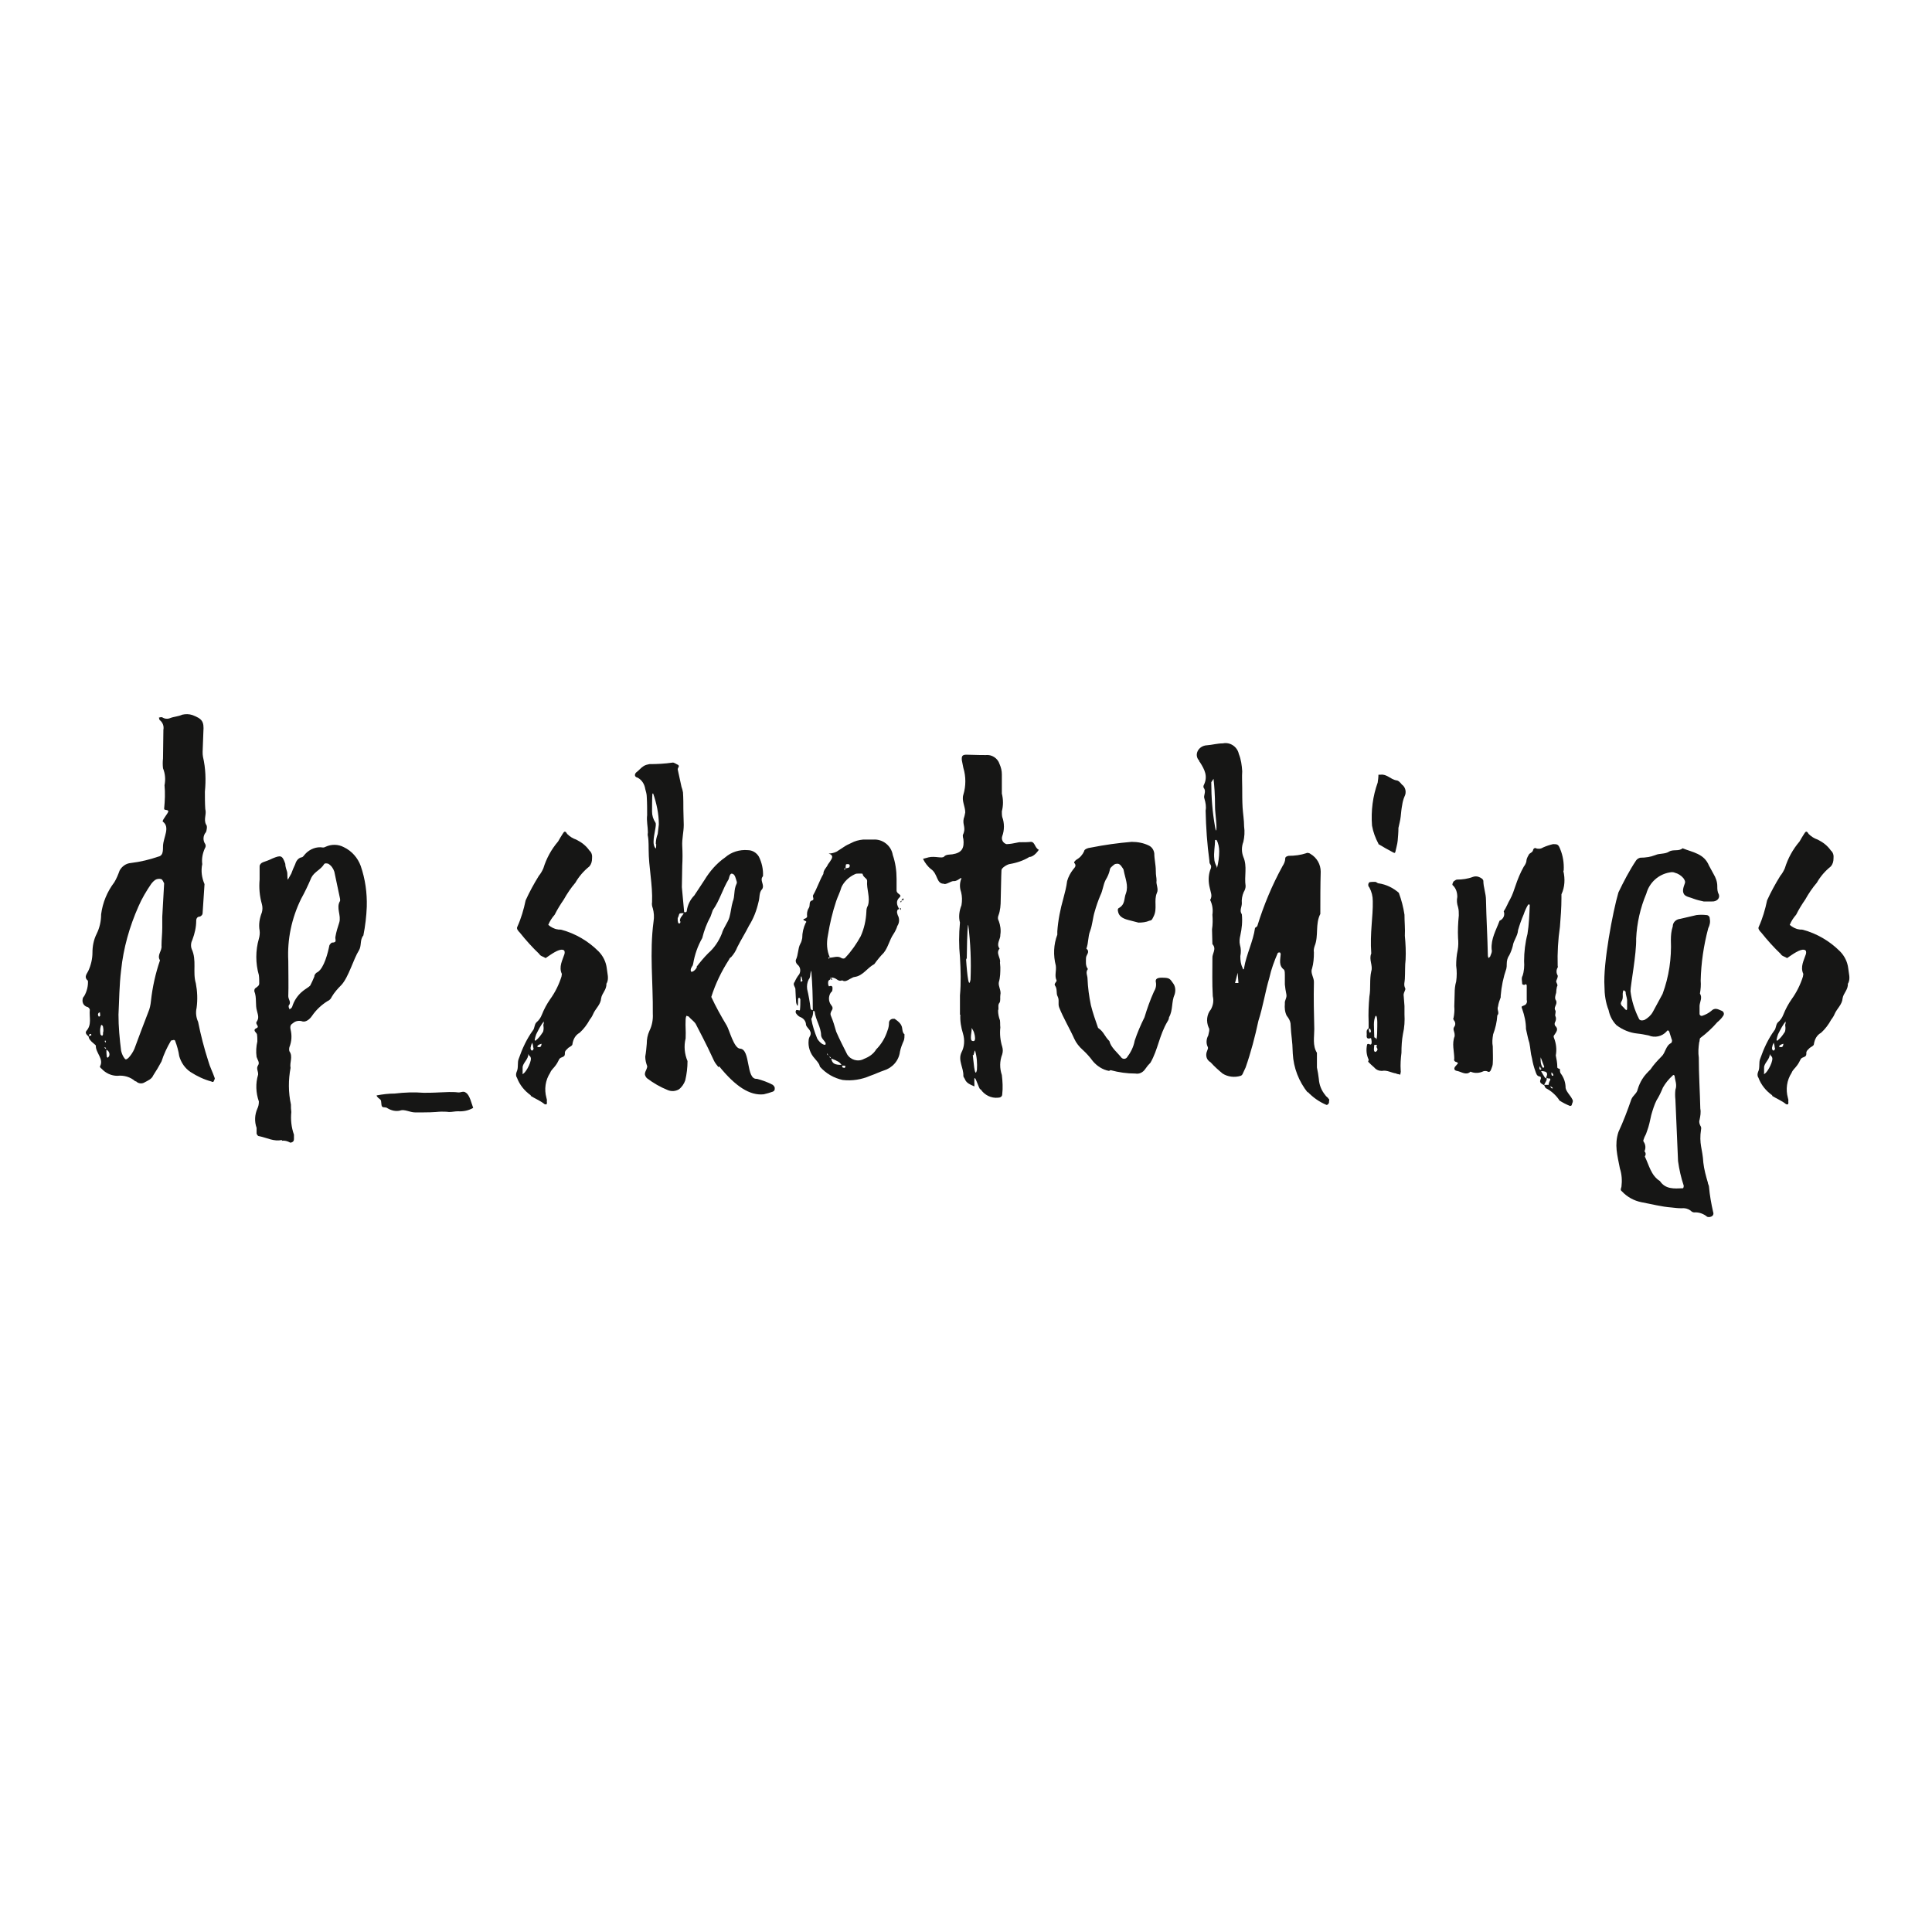 <?xml version="1.0" encoding="UTF-8"?>
<svg id="Ebene_1" xmlns="http://www.w3.org/2000/svg" version="1.1" viewBox="0 0 512 512">
  <!-- Generator: Adobe Illustrator 29.0.0, SVG Export Plug-In . SVG Version: 2.1.0 Build 186)  -->
  <defs>
    <style>
      .st0 {
        fill: #fff;
      }

      .st1 {
        fill: #161615;
      }
    </style>
  </defs>
  <rect class="st0" width="512" height="512"/>
  <g>
    <path id="Pfad_8405" class="st1" d="M35.9,286.6c-1.3-1.2-3.1-1.7-4.8-1.5-1.6,0-3.1-.7-4.2-1.9-.2-.1-.5-.5-.4-.6,1.1-2-1.2-3.6-1.1-5.5,0-.1-.4-.4-.5-.5q-1.4-1.1-1.4-1.9c-.6-.5-1-1-.6-1.5,1.5-1.7.7-3.6.9-5.6,0-.2-.2-.5-.5-.7-1-.2-1.6-1.1-1.4-2.1,0-.3.2-.6.4-.8.7-1.2,1.1-2.7,1-4.1-1.2-1-.2-1.9.1-2.6.7-1.5,1.1-3.2,1.1-4.8,0-1.7.3-3.4,1.1-5,.8-1.6,1.2-3.4,1.2-5.2.4-3.1,1.6-6,3.5-8.5.6-1,1-2,1.4-3.1.6-1.1,1.7-1.9,3-2,2.5-.3,5-.9,7.3-1.7.6-.1,1-.6,1.1-1.2.1-.5.1-1.1.1-1.6.1-2.4,2-5-.1-6.5,0-.6,1.5-2.2,1.5-2.7s-1.2-.2-1.1-.7c.2-2.1.3-4.1.1-6.2.3-1.5.2-3-.4-4.5-.1-.9-.1-1.7,0-2.6,0-2.5.1-5,.1-7.6.2-1-.2-2-1-2.6-.1-.1-.1-.5-.2-.6.2-.1.7-.2.9-.1.6.4,1.4.5,2.1.2,1-.4,2.1-.4,3.2-.9.9-.2,1.8-.2,2.7.1,2.6,1,3.1,1.7,2.9,4.4l-.2,5.3c0,.5,0,.9.1,1.4.7,3,.8,6.1.5,9.2,0,1.5,0,3.1.1,4.6.4,1.4-.5,2.7.2,4.1.4.4.2,1.4,0,2-.8.9-.9,2.2-.2,3.2.2.4.1.8-.1,1.1-.6,1.3-.9,2.8-.7,4.2-.4,1.8-.1,3.7.6,5.3l-.5,7.6c0,.5-.2.7-.7,1-.7,0-1,.5-1,1.1,0,1.7-.4,3.4-1,5-.4.8-.5,1.7-.2,2.5,1.4,3,.2,6.1,1.1,9.1.4,2.1.5,4.3.2,6.5-.3,1.3-.1,2.6.4,3.7.7,3.5,1.6,7,2.7,10.4.4,1.5,1.2,3,1.7,4.5.1.1-.1.5-.2.7-.1.4-.4.4-.7.2-1.9-.5-3.8-1.4-5.5-2.5-1.5-1-2.5-2.5-3-4.2-.2-1.4-.6-2.8-1.1-4.1,0-.1-.2-.2-.4-.2-.2.1-.7.1-.7.2-1,1.7-1.9,3.6-2.5,5.5-.7,1.3-1.4,2.5-2.2,3.7-.4,1-1.5,1.4-2.4,1.9-.7.4-1.7.2-2.2-.4M24.2,274.4c0-.1,0-.3-.1-.4-.5,0-.5.2-.5.6.2-.1.4-.2.6-.2M26.6,269.1c-.1-.2-.1-.5-.1-.7,0-.2-.4-.1-.5.3-.1.1,0,.4.1.6,0,.1.2.1.2.1.1,0,.1-.1.2-.2M27.3,274c0-.3,0-.5.1-.7,0-.4,0-.8-.1-1.2,0-.2-.2-.4-.4-.5-.1.1-.2.2-.2.4-.2.6-.2,1.3-.1,2,0,.2.2.4.5.5,0-.1.2-.2.2-.4M27.6,277.6l.5.4c0-.2,0-.5-.5-.4M28.1,276.1l-.2-.4c0,0,0,.1-.1.1,0,0,0,0,0,0-.1.1,0,.2.1.5.1-.1.1-.2.2-.2M28.8,280.1c.4-.6.2-1.4-.4-1.8,0,0-.1,0-.2-.1,0,.6,0,1.2.1,1.9l.2.2c.1,0,.2-.1.2-.2M33.9,280.5c.7-.7,1.3-1.6,1.7-2.5,1.2-3.2,2.4-6.5,3.7-9.8.4-.9.6-1.9.7-2.9.4-3.7,1.2-7.3,2.4-10.8-.9-1.4.6-2.5.4-3.9,0-1.6.2-3.1.2-4.7v-2.9c.1,0,0,0,0,0l.5-8.9c-.2-.4-.4-.9-.7-1.1-.6-.2-1.2-.1-1.7.2-.4.3-.7.6-1,1-1.3,1.9-2.5,3.9-3.4,6-2.4,5.4-4,11.1-4.6,16.9-.5,4-.5,8-.7,11.8,0,3.2.3,6.4.7,9.6.2.8.5,1.5,1,2.1.1.2.5.2.7-.1"/>
    <path id="Pfad_8406" class="st1" d="M74.7,302.1c-2.1.5-4-.6-6-1-.4,0-.6-.4-.7-.7v-1.5c-.6-1.7-.5-3.5.2-5.1.3-.6.4-1.2.4-1.9-.8-2.3-.9-4.8-.2-7.1.1-.9-.6-1.6,0-2.5.5-.7-.2-1.5-.4-2.2-.2-1.4-.1-2.8.2-4.1,0-.6,0-1.3-.1-1.9-.1-.5-1.4-1.1,0-1.7.7-.4-.5-1-.1-1.6.7-1,.4-1.7.1-2.9-.5-1.6,0-3.5-.7-5.2,0-.3,0-.7.4-.9.5-.4.9-.6.9-1.2,0-.7,0-1.5-.1-2.2-.9-3.1-.9-6.5,0-9.6.2-.7.3-1.5.2-2.2-.3-1.6,0-3.3.6-4.8.2-.7.2-1.5,0-2.2-.6-2.1-.8-4.3-.6-6.5v-3.5c0-.5.4-.9.9-1.1.9-.3,1.7-.6,2.5-1,2.2-.9,2.6-.9,3.4,1.4,0,.8.3,1.5.5,2.2.1.2,0,2,.2,2l.9-1.6c.3-.8.6-1.6,1-2.4.2-.7.7-1.7,1.7-1.9.4,0,.7-.6,1-.9,1.2-1.3,3-2,4.7-1.7.3,0,.5-.1.7-.2,1.5-.7,3.3-.7,4.8.1,2.1,1,3.7,2.8,4.5,5,1.2,3.5,1.7,7.1,1.6,10.8-.1,2.5-.4,5.1-.9,7.6-1,1.2-.4,2.7-1.2,4-1.4,2.2-2.7,7-4.6,9.1-1,1-1.9,2-2.6,3.2-.2.5-.6.9-1.1,1.1-1.6,1-3,2.3-4.1,3.9-.6.9-1.6,1.7-2.5,1.5-.8-.3-1.8-.2-2.5.4-.6.4-.9.7-.7,1.7.4,1.6.3,3.2-.3,4.7-.1.4-.1.8,0,1.1,1,1.4,0,3,.3,4.4-.6,3.2-.6,6.5.1,9.7,0,.7,0,1.3.1,2-.2,2,0,4,.7,6,0,.4,0,.8,0,1.2,0,.5-.3.8-.8.9,0,0-.2,0-.2,0-.7-.4-1.5-.6-2.2-.5M77.4,266.9c.5-1.7,1.5-3.2,2.9-4.3.6-.5,1.4-.9,1.9-1.4.4-.8.8-1.6,1.1-2.4,0-.5.4-1,.9-1.2,1.7-1.1,2.7-5.1,3.1-7.1.1-.2.5-.7.7-.7,1.5,0,.7-.9.9-1.6.2-1.2.6-2.5,1-3.7.6-1.9-.9-3.9.2-5.7.1-.2,0-.5,0-.7l-1.5-7.1c-.3-.9-.8-1.6-1.6-2.1-.4-.1-.9-.2-1.1.1-.9,1.5-2.6,2-3.4,3.6-.8,1.9-1.7,3.8-2.7,5.6-2.5,5.1-3.7,10.7-3.4,16.4,0,2.4.1,7,0,9.4,0,.9.9,1.6.1,2.5v.4c.1.2.2.4.2.6.2-.2.5-.2.6-.5"/>
    <path id="Pfad_8407" class="st1" d="M106.1,294.3c-1.2.3-2.4,0-3.4-.6-.5-.4-1-.1-1.4-.4-.4-.4-.1-1.5-.5-1.9-.2-.2-.9-.6-1-1.1,1.6-.3,3.2-.5,4.8-.5,2.6-.3,5.1-.4,7.7-.2,3,0,3.6-.1,4.1-.1.9,0,1.7-.1,2.6-.1.8,0,1.6,0,2.4.1.7.1,1.4-.5,2.1.1,1,.6,1.5,3,1.9,4-1.2.7-2.6,1-4,.9-.9,0-1.5.2-2.4.2-.7-.1-1.4-.1-2.1-.1-.7,0-1.6.2-4.8.2h-2.1c-1.4,0-2.7-.9-4-.5"/>
    <path id="Pfad_8408" class="st1" d="M140.7,290.3c-1.7-1.2-3-2.8-3.7-4.7-.3-.4-.3-1-.1-1.5.6-1.2.1-2.5.6-3.6.9-2.6,2.1-5.2,3.7-7.4.5-.5.4-1.7,1-2.2.6-.5,1.1-1.2,1.4-2,.6-1.5,1.3-2.8,2.2-4.1,1.3-1.8,2.3-3.8,3-6,0-.2.1-.5.1-.7-.9-1.9.2-3.7.7-5.3.1-.5.1-1-.5-1.1-1.1-.2-2.9,1.1-4.5,2.2-.6-.4-1.4-.5-1.7-1.1-1.8-1.7-3.5-3.6-5.1-5.6-.5-.5-1-1.1-.7-1.6,1-2.2,1.7-4.6,2.2-7,1-2.2,2.2-4.4,3.5-6.5.5-.6.9-1.3,1.2-2,.8-2.6,2.1-5,3.9-7.1.4-.7.8-1.4,1.2-2,.4-.7.7-.9,1.2,0,.7.7,1.5,1.2,2.4,1.5,1.4.7,2.6,1.6,3.5,2.9.6.5.8,1.3.7,2.1,0,.8-.2,1.5-.7,2.1-1.5,1.2-2.8,2.7-3.7,4.3-1.2,1.4-2.2,2.9-3.1,4.5-.9,1.3-1.7,2.6-2.4,4-.7.8-1.3,1.7-1.7,2.7.7.6,1.6,1.1,2.5,1.2.3.1.6,0,1,.1,3.7,1,7.1,3,9.8,5.7,1.2,1.2,2,2.8,2.2,4.5.1,1.2.7,2.9-.1,4.1.1,1.6-1.2,2.5-1.4,3.9-.1,1.6-1.5,2.7-2.1,4.1-.2.5-.5,1-.9,1.5-.7,1.3-1.6,2.5-2.7,3.5-1.1.6-1.7,1.7-1.9,3,0,.4-.5.6-1.1,1-.4.5-1,.7-.9,1.6,0,1-1.1.7-1.5,1.4-.3.6-.6,1.2-1,1.7-.4.6-1.1,1.1-1.4,1.9-1.3,2-1.6,4.4-1,6.6.1.3.2.7.1,1,.1.1,0,.4,0,.7-.2.1-.4.1-.6,0-1.1-.9-2.6-1.5-3.7-2.2M140.7,280.6c0-.4-.2-.7-.5-.9l-.2-.4c.1,1.4-1.5,2.4-1.5,3.6v1.5c-.1.1-.1.2,0,.2.6,0,2.2-2.7,2.2-4.1M141.3,277.6c0-.4-.1-.8-.2-1.1v-.2c-.3.4-.4.9-.5,1.4,0,.5.2.7.4.7s.4-.2.4-.7M143.9,273.5c.2-.6.2-1.2.1-1.7,0-.2,0-.4.1-.6v-.5c-.8,1-1.4,2.2-2,3.4-.2.5-.3,1-.4,1.5,0,.1.1.2.2.2.8-.6,1.4-1.4,1.9-2.2M143.5,276.8v-.2c-.7.2-1.1.5-1.1.7s.2.2.5.2.5-.1.6-.7"/>
    <path id="Pfad_8409" class="st1" d="M190.4,282.8c-1.9-2.4,0,.1-6-11.4-.4-.7-1.1-1.1-1.9-2-.1-.1-.4-.1-.6-.2-.1.3-.2.6-.2.9-.1,2.4.1,2.7,0,5.1-.5,2-.3,4.1.5,6,0,1.7-.2,3.4-.6,5.1-.3.9-.9,1.8-1.7,2.4-.9.5-1.9.6-2.9.2-2-.8-3.9-1.9-5.6-3.2-.5-.6-.6-1-.4-1.6.2-.5.6-1.2.5-1.6-.3-.8-.5-1.6-.5-2.5.2-1.1.3-2.2.4-3.4,0-1.2.2-2.3.7-3.4.7-1.4,1-3,.9-4.6.1-8.1-.9-16.2.2-24.4.2-1.2.1-2.4-.2-3.5-.2-.5-.3-1.1-.2-1.6.2-4.6-.9-9.3-.9-13.9s-.4-3.1-.2-4.6c0-1.5-.4-3-.2-4.6,0-1.6,0-3.2-.1-4.8,0-.7-.2-1.4-.4-2.1-.2-1.3-.9-2.4-2-3-.9-.2-.9-.9-.4-1.4.7-.5,1.2-1.2,2-1.7.5-.3,1-.4,1.5-.5,2,0,4.1-.1,6.1-.4.4-.1,1,.4,1.5.6.5.4-.1.7-.1,1.2l1,4.6c.2.5.3,1,.4,1.5.1,1.5.1,3.1.1,4.5s.1,2.9.1,4.1c0,1.9-.5,3.7-.4,5.6.1,1.7.1,3.5,0,5.2,0,1.9-.1,3.9-.1,5.7l.6,6.5q0,.1.2.2c.3-.1.5-.1.5-.4.2-1.5.9-3,2-4.1l2.7-4.1c1.4-2.3,3.2-4.4,5.5-6,1.6-1.4,3.8-2.1,6-1.9,1.2,0,2.3.7,2.9,1.7.8,1.6,1.2,3.4,1.1,5.2-1,1.1.5,2.2-.2,3.4-.9.9-.6,2.2-1,3.5-.5,2.2-1.3,4.3-2.5,6.2-1,2-2.1,3.7-3.1,5.7-.4,1-.9,1.8-1.6,2.6-.3.2-.5.4-.6.7-2,3.1-3.6,6.4-4.7,9.9,1.2,2.6,2.6,5.1,4.1,7.6.7,1.2,1.9,6,3.5,6.1,2.9.1,1.5,8.3,4.5,8,1.5.4,2.9.9,4.2,1.6.4.4.6.6.5,1.2,0,.3-.3.5-.5.6-.8.3-1.6.5-2.4.7-3.7.4-7.5-2.1-11.8-7.4M173.8,223.7v-.2c0-.8.2-1.7.5-2.5.1-.8.2-1.7.3-2.5,0-2.8-.6-5.6-1.5-8.2h-.2c-.1.6-.1,4.2-.1,4.8,0,1,.3,2,.9,2.9.4.6-.5,3.1-.5,5.1,0,.6.1,1.2.5,1.7.2.2.2-.5.2-1.1M180.2,244.2c-.1-1.1.7-1.5,1-2.2-.4,0-.8,0-1.1.1-.2.2-.2.7-.5,1.2v.7c.1.4.1.7.3.7.5.1.4-.4.4-.6M184.6,256.2c1-1.3,2-2.5,3.1-3.6,1.6-1.4,2.8-3.2,3.6-5.2.4-1.5,1.6-2.9,2-4.3.4-1.4.5-2.9.9-4.2.6-1.4.2-3.1,1-4.7.1-.2.1-.5,0-.7-.2-.6-.4-1.7-1-1.9-.7-.4-.9.7-1.1,1.4-1.6,2.6-2.4,5.7-4.2,8.2-.2.6-.4,1.1-.6,1.7-1,1.8-1.7,3.7-2.2,5.7-1.2,2.1-2,4.4-2.4,6.8,0,.1-.1.2-.1.4-.3.5-.7,1-.5,1.6.1.4,1.1-.1,1.6-1.1"/>
    <path id="Pfad_8410" class="st1" d="M217.1,282.1c-.3-.6-.8-1.1-1.2-1.6-1.2-1.3-1.8-3.1-1.6-4.8,0-.4.2-.9.4-1.2.2-.4.2-.9,0-1.2-.2-.6-.9-1-1.1-1.7,0-1-.7-1.8-1.6-2.1-.4-.2-.7-.5-1-.9-.2-.3-.2-.6,0-.9.1-.1.4,0,.5,0,.4.1.5.1.5-.1.1-.9.1-1.8.1-2.7,0-.2-.2-.5-.4-.5,0,0,0,0,0,0-.1.1-.2.3-.2.5,0,.6,0,1.2-.1,1.7-.6-.7-.4-1.6-.5-2.2,0-.7-.1-1.3-.1-2,.1-.9-.9-1.4-.2-2.2.3-.7.7-1.4,1.2-2,.5-.9.3-2-.5-2.6-.3-.3-.5-.8-.4-1.2.7-1.4.5-3,1.2-4.3.3-.5.4-1,.5-1.5,0-1.4.3-2.7.9-4,.4-.4,0-.5-.2-.6-.4-.1-.6-.4-.1-.5.2-.1.6-.2.7-.6-.1-.8,0-1.6.4-2.2.5-.7,0-1.6.7-2,1.1-.2.2-1,.5-1.5,1-1.7,1.7-3.9,2.7-5.6,0-1.1.9-1.7,1.2-2.5.4-.5.7-1,1-1.5.1-.2.2-.6.1-.7-.1-.4-.4-.5-.9-.7.7,0,1.5-.2,2.1-.5l1.7-1.1c.7-.5,1.5-.9,2.2-1.2.9-.5,2-.8,3.1-.9.9,0,1.8,0,2.7,0,2.5-.2,4.8,1.6,5.2,4.1.7,2,1,4.2,1,6.3v3.1c0,.4.3.7.6.9.2.2.7.4.2.9-1.1,1-.7,2.1-.1,3.1-.2.1-.5.1-.5.4-.2.5,0,.7.1,1.2.5.9.5,2-.1,2.9-.2.7-.6,1.5-1,2.1-1.1,1.6-1.4,3.5-2.6,5-.9.9-1.7,1.9-2.5,3-1.9,1-3,3.1-5.2,3.4-.4,0-.9.4-1.2.5-.7.4-1.4.9-2.1.4-1,.4-1.4-.4-2.1-.6-.5-.2-1-.2-1.1.4-.6.2-.6.7-.5,1.4,0,.1.2.4.2.4.9-.4,1,.2.9.9,0,.3-.2.6-.4.7-.7,1-.7,2.4.1,3.4.5.6.4,1,0,1.6-.2.4-.3.8-.1,1.2.6,1.4,1,2.8,1.4,4.2.9,2.1,1.9,4,2.9,6,.9,1.5,2.9,2.1,4.5,1.2,1.3-.5,2.5-1.3,3.2-2.5,1.4-1.4,2.4-3.1,3-5,.3-.7.4-1.5.4-2.2.1-.6.7-1,1.3-.9,0,0,.1,0,.2,0,1,.7,1.9,1.4,2,2.6.1.6.1,1.1.6,1.5,0,.6,0,1.2-.2,1.7-.4.9-.8,1.9-1,2.9-.3,2.4-2,4.3-4.3,5-1.2.4-2.4,1-3.6,1.4-2.3,1-4.8,1.4-7.3,1.1-2.3-.5-4.4-1.7-6-3.5M212.6,259.8c0-.4-.2-.7-.2-1h-.2v.9c-.1.2,0,.4.1.5.1-.1.4-.2.4-.4M215,257.2c-.4.9-.1,1.7-.7,2.4-.4.8-.5,1.6-.4,2.5.4,1.7.7,3.4.9,5.1,0,.3.3.5.6.5,0-3.5-.1-6.8-.4-10.4M218.8,276.6v-.2c-.4-.7-1.1-1.2-1.2-2,0-2.2-1.5-4.2-1.7-6.3,0-.1-.2-.2-.4-.2,0,.7-.1,1.5-.5,2.1.3,1.8.9,3.6,1.6,5.3.4.6.9,1.2,1.6,1.5.4.1.5.2.6-.1M219.8,253.8h0c1.1,0,2.2-.6,3.2.1.4.2.8.2,1.1-.2,0,0,0,0,0,0,1.6-1.7,2.9-3.6,4-5.6.9-2,1.4-4.2,1.5-6.5,0-.6.1-1.1.4-1.6.7-2.1-.4-4.4-.2-6.5.1-.7-1.1-1-1.2-1.9,0-.1-.5-.1-.9-.1-.4,0-.9,0-1.2.2-1.5.7-2.8,1.9-3.5,3.4-.4,1.4-1,2.5-1.4,3.7-1,3-1.7,6-2.2,9.1-.4,2-.3,4,.5,5.8-.2,0-.6,0-.2.4l.2-.4ZM219.3,279.2c0,0-.1,0-.1.1,0,0,0,0,0,0,0,.2.1.3.3.4,0,0,0,0,0,0-.1-.1-.1-.2-.2-.5M219.8,279.9c0,.3.2.5.4.5,0,0,0,0,0,0,0-.2-.3-.4-.5-.5M220,259c.1.2.2.2.5.4.1.2,0,.4-.2.2-.1-.1-.1-.4-.2-.6M221.7,281.1c-.5-.2-.9-.4-1.4-.6.2,1.4,1,1.7,2.7,1.7-.3-.5-.8-.9-1.4-1.1M224.1,282.6c-.1-.2-.3-.2-.5-.2h-.5c.1.1.1.2.2.5.1,0,.3.1.5.1.1,0,.2-.1.2-.4M223.9,230.5c0-.1.1-.2.1-.4-.2,0-.4.1-.2.4h.1ZM225,229.9c.1,0,.2-.4.2-.5,0-.2-.2-.4-.4-.4-.1,0-.6,0-.6.1-.1.3-.1.7-.1,1,.3,0,.6-.1.9-.2M238.5,240.6c.1,0,.4.1.2.5h-.1c0-.1-.1-.3-.1-.5M238.6,239c0-.2.3-.2.4-.4-.1.1-.1.4-.2.5s-.2,0-.1-.1M239.3,238c.4.6,0,.6-.4.6.1-.2.4-.4.4-.6"/>
    <path id="Pfad_8411" class="st1" d="M259.8,288.7c-.4-.2-1.1-2.9-1.5-3-.2-.1,0,2.2-.1,2.2-1.2-.5-2-.9-2.4-1.7-.1-.4-.5-.7-.5-1.1.1-2.1-1.5-4.1-.5-6.2.8-1.5.9-3.3.4-5-.5-1.6-.8-3.3-.7-5h-.1v-5.1c.3-3.4.2-6.7,0-10.1-.3-3.1-.3-6.1,0-9.2-.4-1.5-.2-3.1.4-4.6.2-1.2.2-2.3-.1-3.5-.4-1.1-.4-2.3,0-3.4.4-1-.9.6-1.9.5-.7-.1-2.2,1.1-2.7.7-2,0-1.5-2.6-3.4-3.9-.9-.7-1.6-1.7-2.1-2.7l1.5-.4c1.7-.4,3.6.4,4.1-.2s1.5-.5,2.2-.6c2.5-.4,3.2-1.6,2.9-4.1,0-.1-.1-.2-.1-.4,0-.2-.1-.5,0-.7.9-1.9-.2-2.6.2-4.3.2-.5.3-1.1.4-1.6,0-1.6-1-3.1-.5-4.7.7-2.3.7-4.8,0-7.1l-.4-2c-.1-1.1.1-1.5,1.2-1.5s2.6.1,5.1.1c1.6-.2,3.2.8,3.7,2.4.4.9.6,1.8.6,2.7v5.1c.4,1.6.4,3.2,0,4.7,0,.5,0,1,.1,1.5.6,1.6.6,3.5,0,5.1-.3.9.2,1.8,1.1,2.1,0,0,.1,0,.2,0,1.9-.1,3-.6,3.6-.5.9,0,1.8,0,2.7-.1,1.1,0,1,1.6,2.1,2.1,0,0-1.2,1.9-2.5,1.9-1.6,1-3.5,1.6-5.3,1.9-.6.1-2.1,1-2.1,1.6-.1,1.9-.1,4.8-.2,7.8,0,1.4-.1,2.9-.6,4.2-.2.5-.2,1,.1,1.5.4,1.1.6,2.4.4,3.6.1,1.2-1.2,2.4-.2,3.7-1.1,1.2.4,2.5.1,3.7,0,.4.1.7.1,1.2,0,1.3,0,2.7-.4,4-.2,1.1.7,2.2.4,3.4-.1.6.1,1.5-.2,2-.6.7-.1,1.4-.4,2.1,0,.9.2,1.8.5,2.6.1.9,0,.9.1,1.9-.2,1.7,0,3.5.5,5.1.2.7.2,1.3,0,2-.7,1.8-.7,3.7-.1,5.5.2,1.7.3,3.4.1,5.1,0,.6-.5.9-1.1.9-1.8.2-3.6-.7-4.6-2.2M256.6,245.1c-.1,0-.3,1-.4,9.2l-.2-.4c.1,1.5.6,9.1,1.2,5.7.2-4.9,0-9.7-.6-14.5M258.2,273.9c-.1-.5-.4-1-.7-1.5v.4c0,.5-.2,1.4-.2,2.1s.1,1,.7,1,.4-1.4.2-2M258.4,278.4c-.1,0-.2.4-.4,1.2h-.2c.1.5.5,6.8,1.1,3.9.1-1.7,0-3.4-.5-5.1"/>
    <path id="Pfad_8412" class="st1" d="M293.9,283.8c-1.7-.3-3.2-1.3-4.3-2.6-.8-1.1-1.7-2.1-2.7-3-.9-.8-1.7-1.8-2.2-2.9-1.2-2.7-2.9-5.5-4-8.3-.4-1,.1-1.9-.4-2.9-.5-.9,0-1.9-.7-2.9-.4-.5.5-1,.4-1.4-.6-1.2,0-2.5-.2-3.9-.7-2.7-.6-5.6.4-8.2v-.9c.2-2.9.8-5.9,1.6-8.7.4-1.5.8-3,1-4.6.3-1.1.9-2.2,1.6-3.1.4-.5.9-.9.4-1.6-.4-.2.1-.7.5-1,.9-.5,1.6-1.3,2-2.2,0-.5.9-.9,1.9-1,3.5-.7,7.1-1.2,10.7-1.5,1.6,0,3.2.3,4.6,1,.8.4,1.3,1.2,1.4,2.1,0,1.5.4,3,.4,4.5s.2,1.7.2,2.7c-.2.9.6,2.2.1,3.2-.9,2.1.2,4.2-.9,6.3-.3.5-.3,1-1.1,1.1-.9.4-1.9.5-2.9.5l-2.7-.7c-1.6-.4-2.5-1.1-2.7-2.2-.1-.4-.1-.7.1-.9,1.9-1,1.4-2.6,2-4,.7-2-.2-3.9-.6-6,0-.4-.5-.9-.6-1.1-.2-.3-.5-.6-.9-.7-.4,0-.7,0-1,.2-.6.5-1.2.9-1.2,1.5-.2.9-.6,1.8-1.1,2.6-.7,1.4-.7,2.7-1.4,4.1-.6,1.4-1.1,2.9-1.5,4.3-.5,1.6-.6,3.5-1.2,5.1-.6,1.5-.4,3.1-1,4.7,1.1.9-.1,1.6-.1,2.5s-.2,2,.5,2.9c-.7.9-.1,1.7-.1,2.5.1,2.4.4,4.7.9,7.1.5,2,1.2,4,1.9,6,1.6,1.1,1.6,2.1,3,3.5.4,1.7,2.1,3,3.2,4.4.4.4,1,.4,1.4,0,1-1.3,1.8-2.8,2.1-4.5.7-2.1,1.6-4.2,2.6-6.2.7-2.3,1.5-4.6,2.5-6.8.5-.8.7-1.7.5-2.6q-.2-1.1,1.5-1.1c2.1,0,2.2.2,3.1,1.5.6.8.7,1.9.4,2.9-.9,2-.4,4.2-1.5,6.1,0,.4-.2.8-.4,1.1-2.2,3.7-2.5,7.4-4.5,10.9-.5.5-1,1.1-1.4,1.7-.6.9-1.6,1.4-2.6,1.2-2.2,0-4.4-.3-6.6-.9"/>
    <path id="Pfad_8413" class="st1" d="M346.6,289.6c-2.4-3-3.8-6.6-4-10.4-.1-3.9-.4-4-.6-8-.1-.7-.5-1.4-1-2-.5-1-.6-2.1-.5-3.2-.1-1,.6-1.5.4-2.5-.2-.9-.3-1.7-.4-2.6v-2.5c0-.4,0-1.1-.2-1.4-1.5-1.1-1-2.6-.9-4.2,0-.1-.2-.4-.2-.4-.2,0-.5,0-.6.2-.9,2.1-1.7,4.2-2.2,6.5-1.1,3.7-1.7,7.7-2.9,11.4-.9,4.2-2,8.4-3.4,12.4l-.7,1.5c-.1.3-.3.6-.6.7-1.6.5-3.4.3-4.8-.6-1.1-.9-2.2-1.9-3.2-3-1.1-.6-1.4-1.9-.9-3,.1-.4.4-.7.1-1.2-.4-.9-.3-2,.2-2.9.1-.6.5-1.6.1-2.1-.7-1.6-.5-3.5.6-4.8.6-1.1.8-2.3.5-3.5-.2-3.5-.1-6.7-.1-10.1-.1-1.2,1.2-2.4,0-3.7,0-1.2-.1-2.5-.1-3.9.2-1.3.2-2.6.1-3.9.2-1.3,0-2.7-.6-3.9.7-1.1.1-2.1-.1-3.2-.4-1.6-.4-3.2.1-4.7.3-.6.4-1.1,0-1.6-.2-.3-.2-.6-.2-.9-.6-4.4-.9-8.8-1-13.3.2-1,0-2.1-.3-3.1-.4-.9.6-1.9-.2-2.9-.1-.2-.1-.5,0-.7,1.2-2.4.2-4.2-1-6.1-.1-.1-.2-.2-.2-.4-1.5-1.6-.2-4,2.1-4.1,1.4-.1,2.7-.5,4.2-.5,1.9-.4,3.8.9,4.2,2.8,0,0,0,0,0,0,.6,1.5.8,3,.9,4.6-.1,1.5,0,2.9,0,4.4s0,3.5.1,5.2c.1,1.6.4,3.4.4,5,.2,1.4.1,2.8-.2,4.1-.5,1.3-.5,2.7,0,4,1.1,2.5.2,5.1.6,7.7,0,.6-.2,1.1-.5,1.6-.4.9-.6,2-.5,3,0,1-.7,1.9,0,2.9.2,1.9,0,3.8-.4,5.6-.2.8-.3,1.7-.1,2.5.3,1,.3,2,.1,3,0,1.1.1,2.1.6,3.1,0,.1.1.4.2.4s.2-.2.2-.4c.6-3.6,2.4-7,2.9-10.6h0c.1-.1.5-.3.6-.5,1.7-5.5,3.9-10.8,6.7-15.9.4-.6.7-1.3.7-2,0-.4.4-.6.9-.7,1.6,0,3.2-.2,4.7-.7.2-.2.9,0,1.1.2,1.7,1,2.7,2.8,2.7,4.7-.1,3.7-.1,7.4-.1,11.2-1.4,2.7-.4,5.8-1.5,8.5-.2.6-.3,1.1-.2,1.7,0,1.5-.1,2.9-.5,4.3-.5,1.2.6,2.4.5,3.7-.1,4.1,0,8.2.1,12.3,0,2.1-.5,4.4.7,6.3v3.9c.2,1,.4,2,.5,3,.1,1.6.7,3.1,1.7,4.3.2.4.7.6.9,1,.3.2.1.5.1.7.1.5-.4,1-.7.9-1.9-.8-3.6-2-5-3.5M322,214c0-3.5-.2-5.8-.4-7.6l-.6.9c0,4,.3,7.9,1,11.8l.2,1c.5-.1-.2-4.7-.2-6.1M323.1,225.6c0-1-.2-2.1-.7-3h-.4c0,1.6-.4,3.4-.2,5,0,.7.3,1.4.6,2,.1.1.1.6.1.5.4-1.5.6-3,.6-4.5M328.2,260.5l-.2-2.7-.7,2.7h1Z"/>
    <path id="Pfad_8414" class="st1" d="M370.2,284.5c-1.4-.1-2.5-1-4-.7-.8,0-1.5-.3-2-.9-.6-.5-1.1-1-1.6-1.5-.1-.1.2-.5.1-.6-.6-1.3-.7-2.6-.4-4,.3-.4.7.1,1,0,.4-.2.1-1.7,0-1.7-1.1.4-1.2-.2-1.1-1,0-.6-.2-1.1.5-1.6v-1.7c-.1-2.2,0-4.5.2-6.7.4-2.2,0-4.5.5-6.7.5-1.5-.7-3.1,0-4.7-.4-5.5.5-9.7.4-13.9,0-1.3-.3-2.5-.9-3.6-.4-.4-.4-1,0-1.4.5-.1,1-.1,1.5-.1.4,0,.6.4,1,.4,2,.3,3.8,1.2,5.3,2.5.7,1.9,1.2,3.8,1.5,5.8,0,1.9.2,3.7.1,5.6.2,2.1.3,4.2.2,6.3-.2,1.6-.1,3.4-.2,5.1,0,.7-.4,1.6.1,2.5.2.5-.6,1.2-.4,2.1.1.9.1,1.7.2,2.6v2.2c.1,1.7,0,3.5-.4,5.2-.3,1.6-.4,3.3-.4,5-.2,1.6-.3,3.1-.2,4.7.1.4-.1.7-.1,1.1-.4-.1-.7-.2-1.1-.2M363.3,273.5c0-.2,0-.4-.1-.6,0-.3-.3-.3-.4-.3,0,.1-.1.4,0,.5,0,.2.1.4.2.6.1-.1.2-.1.2-.2M365.3,223.6c-.8-1.5-1.4-3.1-1.7-4.8-.3-3.9.2-7.8,1.5-11.4.1-.7.2-1.4.2-2.1h.6c1.6-.2,2.6,1.2,4.1,1.5.6,0,1.1.6,1.5,1.1,1,.7,1.3,2.1.7,3.2-.3.7-.5,1.5-.6,2.2-.2,1-.3,2.1-.4,3.1-.1,1-.4,2-.6,3,0,1.1-.1,2.2-.2,3.4-.1,1-.4,1.9-.6,2.9-.1.4-.2.4-.6.2-1.3-.7-2.6-1.4-3.9-2.2M365,270.9c0-.5-.1-2.1-.5-1.6-.3.7-.4,1.5-.4,2.2,0,1.2.1,2.6.1,3.4l.4.2c.4,1.6.4-3.4.4-4.2M365,277.9c-.6-.9.4-1-.4-1h-.4c0,.4-.1.7-.1,1.2h0c.1,1.4,1.2.2.9-.2"/>
    <path id="Pfad_8415" class="st1" d="M413.2,291.5c-.9-1.3-2.1-2.4-3.5-3.1-.2-.1-.4-.6-.5-.9h1.2c0-.4.2-.9.4-1.2.2-.6-.2-.5-.5-.5,0,0-.2-.1-.4-.1.1.7-.5,1.2-.7,1.9h0c-.6-.4-1.4-.6-.9-1.6.1-.2.1-.7-.2-.7-.9-.1-1-.9-1.2-1.4-.4-1.1-.7-2.2-.9-3.4-.4-1.4-.4-2.7-.7-4.1-.4-1.2-.6-2.5-.9-3.7,0-1.8-.4-3.6-1-5.3-.4-.9.1-.7.6-1,.5-.2.8-.8.6-1.4v-3.9c-.3-.6-.5,0-.7-.1-.2,0-.4-.1-.5-.2,0-.7-.3-1.6.1-2.2.4-1.2.5-2.6.4-3.9,0-2.4.3-4.9.9-7.2.4-2.5.5-5.1.6-7.6,0,0,0-.2-.1-.2h-.3c-.5.8-.9,1.7-1.2,2.6-.6,1.4-1.1,2.8-1.5,4.2-.1,1.6-1.2,2.7-1.4,4.2-.2.8-.5,1.6-.9,2.4-.5.7-.7,1.5-.7,2.4,0,.4,0,.8-.1,1.2-.8,2.3-1.3,4.7-1.5,7.2v.4c-.3.8-.6,1.6-.7,2.4-.4.9.5,1.7-.2,2.4-.1,1.7-.5,3.4-1.1,5-.2,1.1-.3,2.2-.1,3.2,0,1.5.1,3,0,4.5,0,.5-.2,1-.4,1.5-.2.6-.5,1-1.1.6-.3-.1-.7-.1-1,0-1,.5-2.3.6-3.4.1-1.2,1.1-2.4,0-3.6-.2-.6-.1-.9-.5-.5-1.1l.6-.7c.3-.2.1-.4-.1-.5-.5-.1-.9-.4-.7-.9,0-2-.7-4,.1-6,0-.3,0-.7-.1-1-.1-.5-.4-.9,0-1.5.4-.5.3-1.3-.1-1.7-.1-.2-.3-.5-.1-.6.2-1,.3-2.1.2-3.1,0-1.1.1-2.2.1-3.5,0-1,.1-2.1.4-3.1.2-1.4.2-2.8,0-4.2,0-1.4.1-2.7.4-4.1.2-1.1.2-2.2.1-3.2-.1-2,0-4,.2-6,0-.8,0-1.5-.2-2.2-.3-.9-.4-1.8-.2-2.7,0-1.1-.3-2.2-1.1-3-.4-.2-.1-.7.1-1.1.2-.1.6-.5.9-.5,1.4,0,2.9-.2,4.2-.7.5-.2,1.1-.2,1.6,0,.5.2,1.1.5,1.2,1,0,1.7.7,3.4.7,5.1.1,5,.4,9.8.5,14.8,0,.2.1.4.2.6l.4-.4c.2-.6.6-1.2.4-1.9-.2-2.9,1.2-5.1,2.1-7.6,1-.4,1.5-1.5,1.1-2.5.7-1,1.1-2.2,1.7-3.2.6-1.1,1-2.3,1.4-3.5.6-1.8,1.3-3.5,2.2-5.1.3-.4.6-.9.7-1.4,0-.6.3-1.2.6-1.7.2-.6,1.1-.6,1.2-1.4.1-.4.6-.6.7-.4.6.2,1.3.2,1.9-.2.9-.4,1.8-.7,2.7-.9,1.2,0,1.4.1,1.9,1.4.7,1.7,1,3.6.9,5.5,0,0,0,.2-.1.2.5,2.1.4,4.3-.5,6.2,0,.3,0,.7,0,1,0,2.5-.2,5.1-.4,7.6-.5,3.4-.7,6.9-.6,10.3,0,.1.1.4,0,.5-.4.6-.4,1.5,0,2.1.1.4-.2,1-.4,1.5,0,.5.6,1,.2,1.5-.1.5-.2,1.1-.2,1.6-.2.7-.5,1.5,0,2.1.1.3.1.6,0,.9-.2.6-.6,1.1-.2,1.7.2.4-.2,1.2,0,1.5.2.4.2.9,0,1.4-.2.3-.3.7-.1,1.1,1,.9.4,1.6-.2,2.5-.2.2-.2.4-.1.7.6,1.5.8,3.1.5,4.7.2,1,.4,2,.4,3-.1.6.7.4.7.7,0,.4,0,.9.3,1.2.8,1.1,1.2,2.4,1.2,3.7.1.9,1.4,2.2,1.7,2.9.5.7,0,1.1-.1,1.7,0,.1-.4.2-.4.2-1-.4-2-.9-2.9-1.5M408.3,283.2c0-.2-.1-.4-.2-.6,0,.1-.1.1-.1.2s-.1.4,0,.5c.1.2.2.2.4.2,0-.1.1-.2,0-.4M409.2,282.6l-.9-2.4c-.1.9,0,1.9.5,2.7.2.1.5.1.4-.4M409.9,285.2c.2-.6.1-1-.4-1.2-.4-.1-.7-.2-1.1-.1l.9,1.5c.1.2.2.2.5.4v-.5ZM411.4,288.2l-.6-.4c.2.2.1.5.4.6s.4,0,.2-.2M411.6,284.8c0-.2-.2-.4-.4-.6,0,.1-.1.1-.1.2.1.1,0,.4.1.5.1.2.2.2.4.2,0-.1.1-.2,0-.4"/>
    <path id="Pfad_8416" class="st1" d="M452.5,322.5c-1-.8-2.2-1.3-3.5-1.2-.4,0-.7-.2-1-.5-.7-.5-1.5-.7-2.4-.6-.9,0-1.7-.1-2.6-.2-2.7-.2-5.3-.9-8-1.4-2-.4-3.8-1.4-5.2-2.9-.5-.4-.2-.7-.1-1.2.2-1.6.1-3.3-.4-4.8-.7-3.6-1.5-6.3-.4-9.7,1.3-2.8,2.4-5.7,3.4-8.6.4-1.1,1.5-1.6,1.7-2.7.3-1,.7-1.9,1.2-2.7.6-1,1.4-1.8,2.2-2.6.8-1.2,1.8-2.3,2.9-3.4,1.1-1,1.1-2.9,2.6-3.6.2-.3.3-.7.1-1-.2-.6-.4-1.2-.6-1.9-.1-.4-.5-.6-.7-.2-1.2,1.4-3.2,1.8-4.8,1.1-1-.2-2-.4-3-.5-2-.2-3.9-1-5.5-2.2-1.1-1.1-1.8-2.5-2.1-4-.8-2-1.1-4.2-1.1-6.3-.4-6,2.2-19.8,3.7-24.9,1.4-2.9,2.9-5.8,4.7-8.5.3-.4.7-.6,1.1-.7,1.4,0,2.7-.2,4-.7,1.1-.5,2.5-.2,3.6-.9s2.6,0,3.6-.9c2.7,1.1,5.7,1.4,7,4.6l1.2,2.2c.6,1,1,2.1,1,3.2,0,.8,0,1.5.4,2.2.4,1.1-.6,2-1.9,1.9h-2.1c-.9-.2-1.8-.4-2.6-.7-.9-.4-2.1-.5-2.6-1.2-.6-.9-.1-2,.2-2.9.2-.5-.1-1-.4-1.4-.6-.7-1.4-1.2-2.2-1.4-.4-.2-.9-.2-1.4-.1-3,.5-5.4,2.7-6.2,5.6-1.6,3.8-2.5,7.8-2.7,11.9.1,4.2-1.5,12.3-1.5,14,.3,2.5,1.1,5,2.2,7.2.2.6.9.6,1.5.4.9-.5,1.7-1.2,2.2-2.1l2.6-4.8c1.7-4.6,2.4-9.4,2.2-14.3,0-1.2.1-2.4.5-3.6,0-1.1.9-1.9,2-2,1.4-.3,2.9-.7,4.3-1,.9-.1,1.7-.1,2.6,0,.5,0,.9.4.9.9,0,0,0,0,0,.1.2.8,0,1.7-.4,2.5-1.2,4.5-1.9,9.2-2,13.9.1,1.1,0,2.3-.2,3.4.7,1.1,0,2.1-.1,3.2,0,.7,0,1.5,0,2.2,0,.3.3.6.7.5,0,0,0,0,0,0,.9-.3,1.7-.7,2.4-1.3.9-.9,1.7-.5,2.6-.1.7.2,1,.9.5,1.5-.4.6-.9,1.1-1.5,1.6-1.3,1.5-2.8,2.9-4.4,4.1-.4.2-.2.9-.4,1.2-.2,1.4-.3,2.7-.1,4.1,0,4.5.3,9.1.4,13.5.2,1,0,2-.2,3-.2.5,0,1.1.2,1.5.2.3.3.6.2,1-.6,3.9.4,5.1.6,8.8.2,1.8.7,3.6,1.2,5.3,0,.4.3.7.3,1.1.2,2.3.6,4.5,1.1,6.7.2.5,0,1-.5,1.2,0,0,0,0,0,0-.4.2-1,.2-1.4-.1M431.2,267.3c0-.7,0-1.4,0-2.1v-.2c-.1-.9-.4-1.4-.4-2.2l-.5-.4c-.1.1-.2.3-.2.5-.2.7.2,1.6-.4,2.5-.6,1,.6,1.4,1,2.1l.4.2c0-.1.1-.2.1-.4M446.2,314.2c-.7-2.1-1.2-4.3-1.5-6.5l-.7-16.3c-.1-.9-.1-1.7,0-2.6.5-1.4-.1-2.4-.2-3.6-.1-.4-.4-.4-.6-.1-1,.9-1.8,1.9-2.5,3.1-.5,1.2-1,2.3-1.7,3.4-.6,1.2-1,2.5-1.4,3.9-.3,1.4-.6,2.9-1.1,4.2-.5,1.6-.5.9-1,2.5,0,.1,0,.3.1.4.5.7.6,1.7.2,2.5.4.4.4.9.1,1.4,1.1,2.2,1.6,5,4,6.5,1.5,2.2,3.7,2,6.1,1.9.1,0,.2-.4.2-.5"/>
    <path id="Pfad_8417" class="st1" d="M469.7,290.3c-1.7-1.2-3-2.8-3.7-4.7-.3-.4-.3-1-.1-1.5.6-1.2.1-2.5.6-3.6.9-2.6,2.1-5.2,3.7-7.4.5-.5.4-1.7,1-2.2.6-.5,1.1-1.2,1.4-2,.6-1.5,1.3-2.8,2.2-4.1,1.3-1.8,2.3-3.8,3-6,0-.2.1-.5.1-.7-.9-1.9.2-3.7.7-5.3.1-.5.1-1-.5-1.1-1.1-.2-2.9,1.1-4.5,2.2-.6-.4-1.4-.5-1.7-1.1-1.8-1.7-3.5-3.6-5.1-5.6-.5-.5-1-1.1-.7-1.6,1-2.2,1.7-4.6,2.2-7,1-2.2,2.2-4.4,3.5-6.5.5-.6.9-1.3,1.2-2,.8-2.6,2.1-5,3.9-7.1.4-.7.8-1.4,1.2-2,.4-.7.7-.9,1.2,0,.7.7,1.5,1.2,2.4,1.5,1.4.7,2.6,1.6,3.5,2.9.6.5.8,1.3.7,2.1,0,.8-.2,1.5-.7,2.1-1.5,1.2-2.8,2.7-3.7,4.3-1.2,1.4-2.2,2.9-3.1,4.5-.9,1.3-1.7,2.6-2.4,4-.7.8-1.3,1.7-1.7,2.7.7.6,1.6,1.1,2.5,1.2.3.1.6,0,1,.1,3.7,1,7.1,3,9.8,5.7,1.2,1.2,2,2.8,2.2,4.5.1,1.2.7,2.9-.1,4.1.1,1.6-1.2,2.5-1.4,3.9-.1,1.6-1.5,2.7-2.1,4.1-.2.5-.5,1-.9,1.5-.7,1.3-1.6,2.5-2.7,3.5-1.1.6-1.7,1.7-1.9,3,0,.4-.5.6-1.1,1-.4.5-1,.7-.9,1.6,0,1-1.1.7-1.5,1.4-.3.6-.6,1.2-1,1.7-.4.6-1.1,1.1-1.4,1.9-1.3,2-1.6,4.4-1,6.6.1.3.2.7.1,1,.1.1,0,.4,0,.7-.2.1-.4.1-.6,0-1.1-.9-2.6-1.5-3.7-2.2M469.7,280.6c0-.4-.2-.7-.5-.9l-.2-.4c.1,1.4-1.5,2.4-1.5,3.6v1.5c-.1.1-.1.2,0,.2.6,0,2.2-2.7,2.2-4.1M470.3,277.6c0-.4-.1-.8-.2-1.1v-.2c-.3.4-.4.9-.5,1.4,0,.5.2.7.4.7s.4-.2.4-.7M473,273.5c.2-.6.2-1.2.1-1.7,0-.2,0-.4.1-.6v-.5c-.8,1-1.4,2.2-2,3.4-.2.5-.3,1-.4,1.5,0,.1.1.2.2.2.8-.6,1.4-1.4,1.9-2.2M472.6,276.8v-.2c-.7.2-1.1.5-1.1.7s.2.2.5.2.5-.1.6-.7"/>
  </g>
</svg>